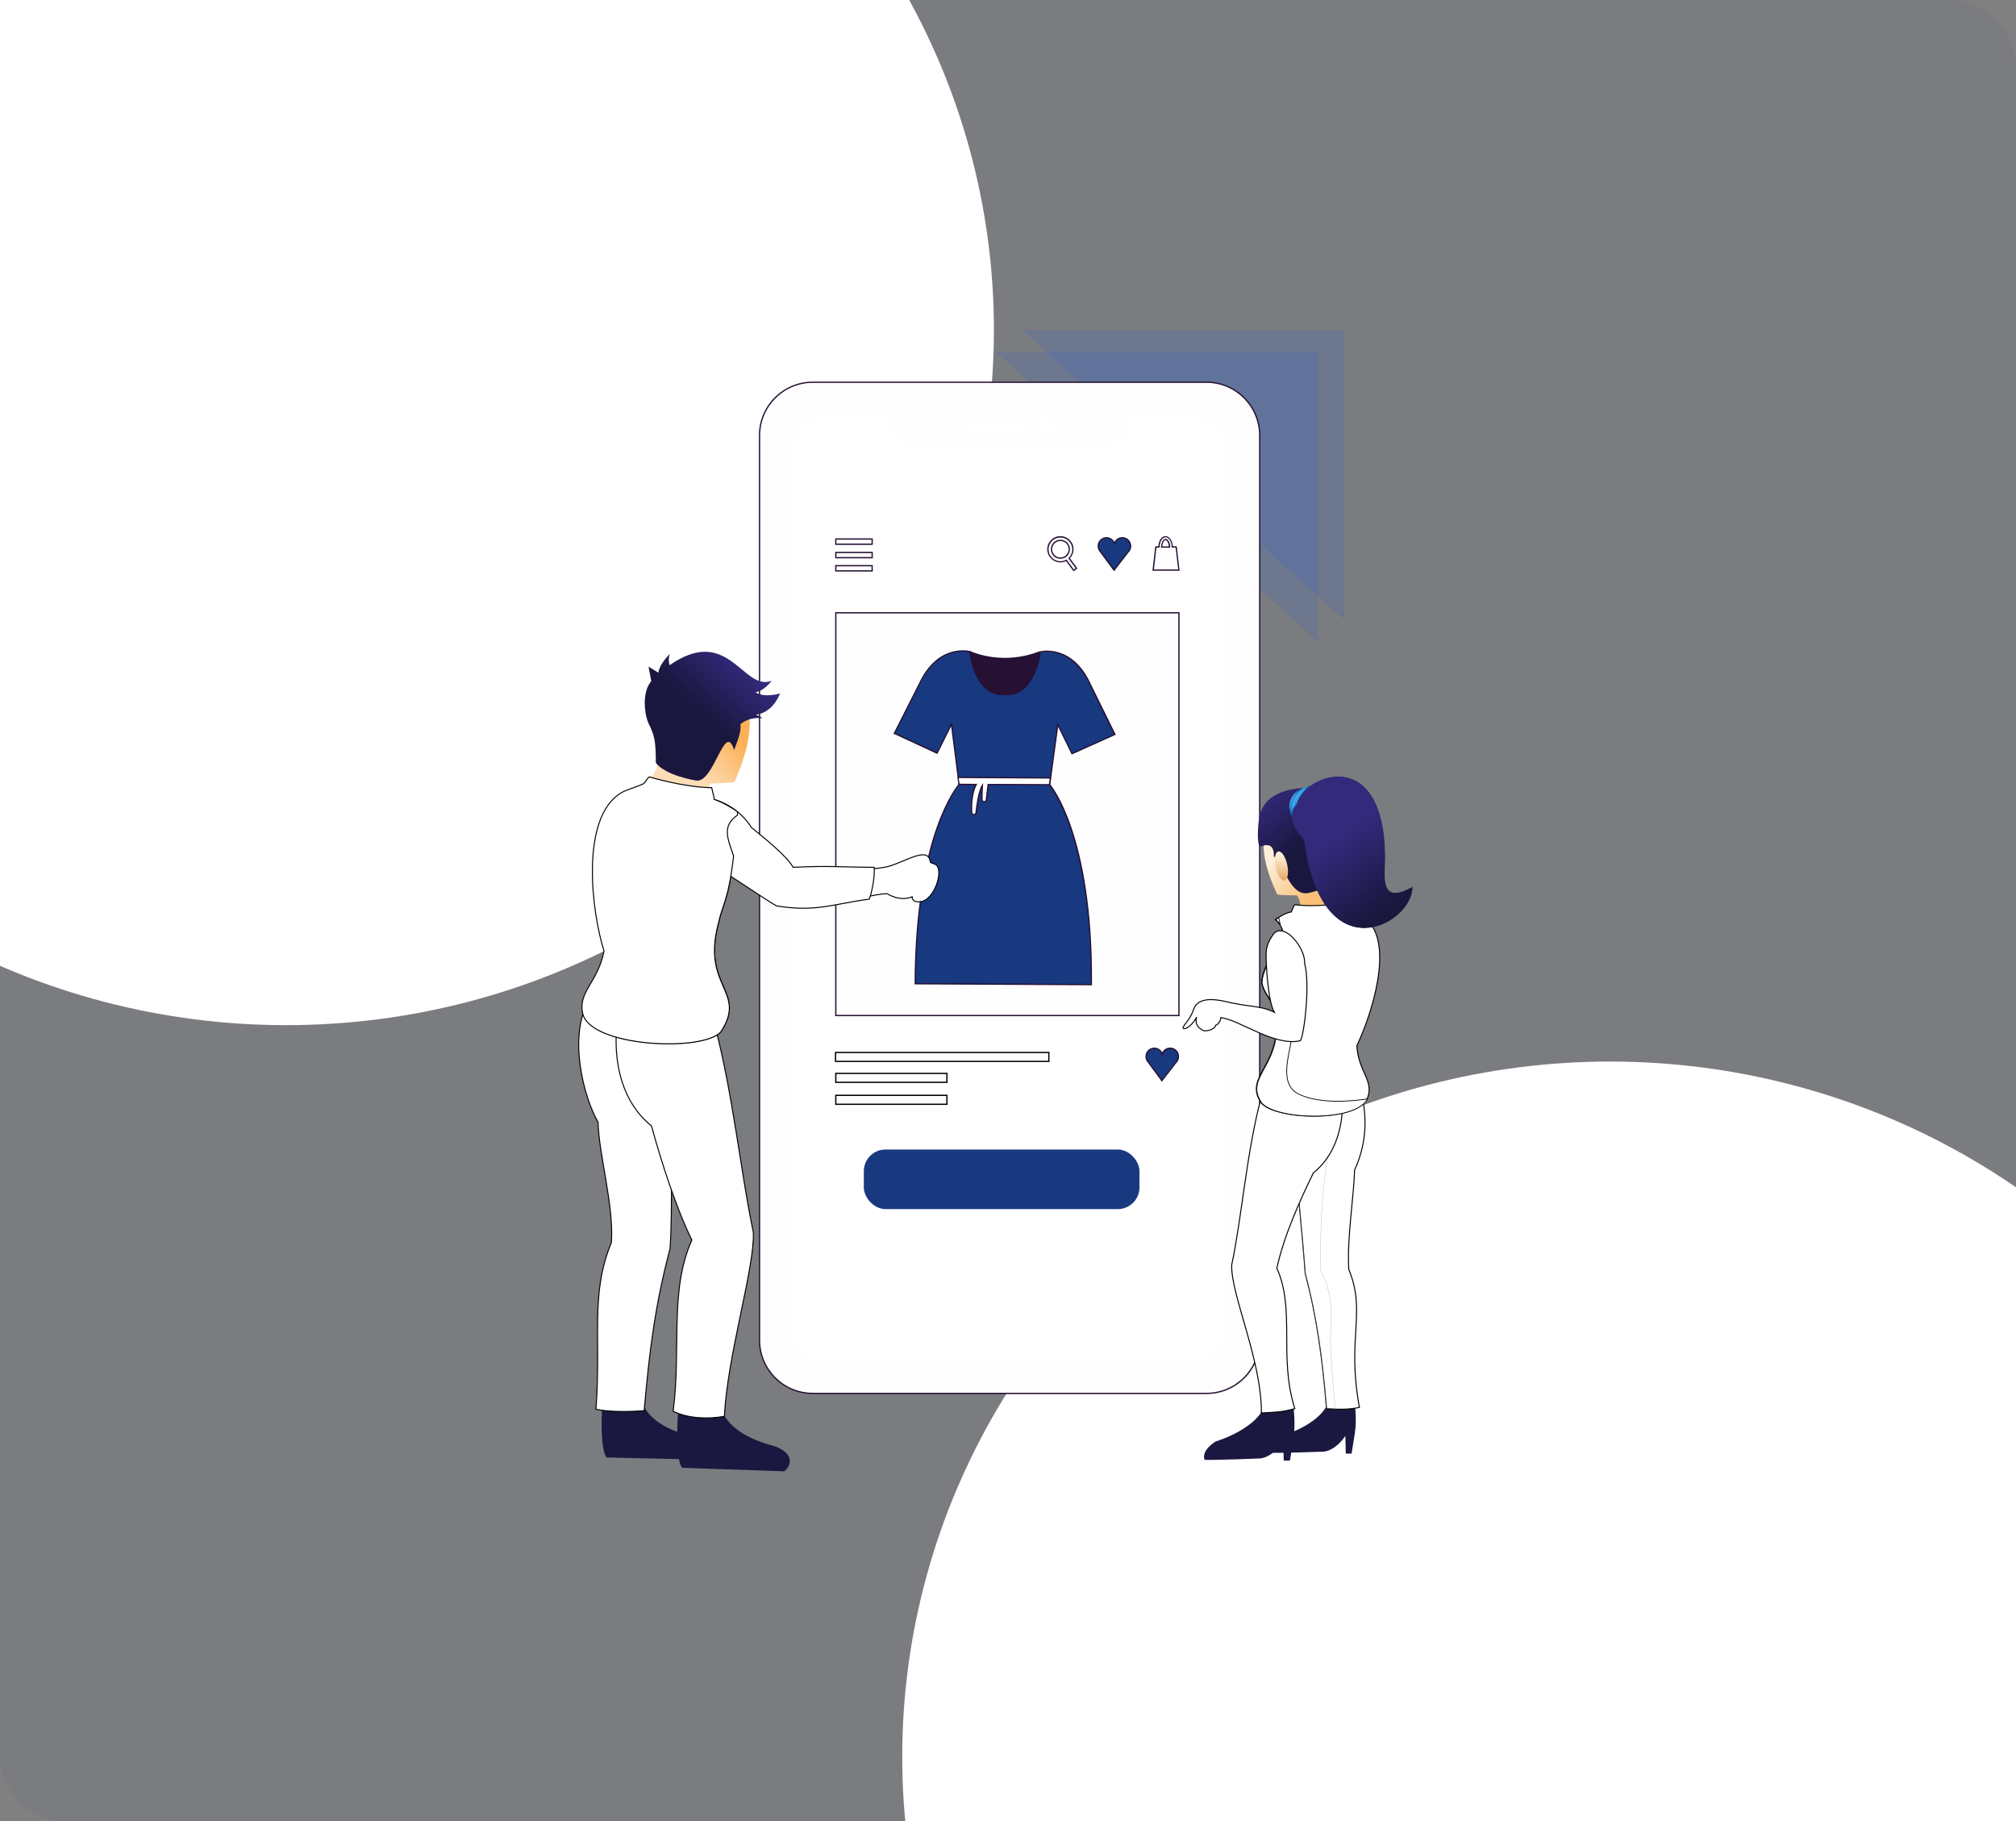 <svg xmlns="http://www.w3.org/2000/svg" xmlns:xlink="http://www.w3.org/1999/xlink" width="8089" height="7307" viewBox="0 0 8089 7307"><rect x="0" y="0" width="8089" height="7307" fill="#808080" stroke="none"/><defs><linearGradient id="a" x1="69.606%" x2="41.94%" y1="70.864%" y2="35.66%"><stop offset="0%" stop-color="#F9BF77"/><stop offset="100%" stop-color="#FDEFD8"/></linearGradient><linearGradient id="b" x1="50.336%" x2="14.954%" y1="39.724%" y2=".17%"><stop offset="0%" stop-color="#1A173F"/><stop offset="100%" stop-color="#332A7C"/></linearGradient><linearGradient id="c" x1="49.499%" x2="50.313%" y1="110.115%" y2="12.212%"><stop offset="0%" stop-color="#E4A052"/><stop offset="100%" stop-color="#FDEFD8"/></linearGradient><linearGradient id="d" x1="18.34%" x2="10.577%" y1="36.34%" y2="32.99%"><stop offset="0%" stop-color="#1269B1"/><stop offset="100%" stop-color="#3DA5EB"/></linearGradient><linearGradient id="e" x1="25.913%" x2="19.881%" y1="33.987%" y2="29.977%"><stop offset="0%" stop-color="#1269B1"/><stop offset="100%" stop-color="#3DA5EB"/></linearGradient><linearGradient id="g" x1="57.87%" x2="38.079%" y1="74.864%" y2="33.321%"><stop offset="0%" stop-color="#1A173F"/><stop offset="100%" stop-color="#332A7C"/></linearGradient><linearGradient id="i" x1="33.664%" x2="60.342%" y1="70.882%" y2="36.73%"><stop offset="0%" stop-color="#FDDDB8"/><stop offset="100%" stop-color="#FBB156"/></linearGradient><linearGradient id="j" x1="43.294%" x2="77.337%" y1="46.743%" y2="12.155%"><stop offset="0%" stop-color="#1A173F"/><stop offset="100%" stop-color="#332A7C"/></linearGradient><path id="f" d="M186.393,0 C107.569,0.008 31.46,56.544 20.01,110.864 L20.01,110.864 C-31.665,165.37 30.979,235.85 48.929,254.258 L48.929,254.258 C119.491,799.675 489.337,592.051 484.961,442.146 L484.961,442.146 C349.387,519.094 375.582,398.852 375.136,322.919 L375.136,322.919 C373.719,76.703 278.226,0 186.418,0 L186.418,0 C186.41,0 186.401,0 186.393,0"/><path id="k" d="M170.39,565.959 C4.331,665.071 52.003,1046.106 101.552,1200.28 C78.122,1325.44 -3.251,1362.936 15.888,1450.748 C45.171,1585.013 494.816,1606.642 569.655,1525.68 C678.443,1361.72 491.524,1347.643 560.54,1089.286 C579.166,1004.795 600.213,1001.612 621.528,819.047 C598.968,752.053 572.117,699.67 637,655.462 L637,641.982 C620.193,628.626 571.912,600.78 543.024,592.189 L543.024,584.674 C538.753,566.059 533.59,545.338 533.59,545.338 C419.82,543.598 283.825,502 283.825,502 C274.324,505.845 267.265,526.259 258.546,530.114 C220.068,547.127 193.01,552.465 170.39,565.959 Z"/><path id="l" d="M364.555,53.861 C360.917,40.371 359.543,21.228 366.344,7.6 L366.344,7.6 C342.105,32.376 322.73,59.583 319.498,83.756 L319.498,83.756 L280.045,59.731 L291.176,117.941 C291.176,117.941 252.169,155.93 269.389,251.18 L269.389,251.18 C272.898,270.6 279.185,286.917 287.104,301.385 L287.104,301.385 C304.235,340.837 309.682,361.611 309.434,445.258 L309.434,445.258 C348.234,497.963 471.979,516.671 471.979,516.671 L471.979,516.671 C501.427,521.089 526.091,480.243 547.532,439.398 L547.532,439.398 C577.88,381.544 601.773,323.68 623.639,394.441 L623.639,394.441 C632.15,368.242 654.007,323.522 648.678,290.682 L648.678,290.682 C675.033,269.404 704.204,263.267 737.874,266.499 L737.874,266.499 C731.814,261.972 720.624,255.707 711.341,253.058 L711.341,253.058 C752.514,245.686 785.827,219.921 808,167.177 L808,167.177 C808,167.177 744.922,186.715 709.345,162.216 L709.345,162.216 C709.345,162.216 741.917,159.281 773.767,116.37 L773.767,116.37 C725.547,135.048 687.597,97.859 642.204,60.67 L642.204,60.67 C605.163,30.33 563.161,0 506.557,0 L506.557,0 C467.303,0 421.04,14.587 364.555,53.861"/></defs><g fill="none" fill-rule="evenodd"><rect width="8089" height="7307" fill="#183980" fill-opacity=".044" rx="251"/><ellipse cx="6460.051" cy="7048.5" fill="#FFF" rx="2839.913" ry="2789.5"/><ellipse cx="1148.051" cy="1323.5" fill="#FFF" rx="2839.913" ry="2789.5"/><polygon fill="#0051FF" fill-opacity=".112" points="5221.573 1345.771 5221.573 2640 4059.754 2640" transform="rotate(-90 4640.664 1992.886)"/><polygon fill="#0051FF" fill-opacity=".112" points="5327.573 1257.771 5327.573 2552 4165.754 2552" transform="rotate(-90 4746.664 1904.886)"/><g fill-rule="nonzero" transform="translate(3045 1531)"><path fill="#FEFEFE" d="M215.811,4059.418 L1796.189,4059.418 C1913.904,4059.418 2009.419,3963.872 2009.419,3846.117 L2009.419,215.883 C2009.419,98.128 1913.904,2.582 1796.189,2.582 L215.811,2.582 C98.096,2.582 2.581,98.128 2.581,215.883 L2.581,3846.117 C2.581,3964.388 97.58,4059.418 215.811,4059.418 Z"/><path fill="#261134" d="M1796.189,4062 L215.811,4062 C96.547,4062 0,3964.905 0,3846.117 L0,215.883 C0,96.579 97.063,0 215.811,0 L1796.189,0 C1915.453,0 2012,97.095 2012,215.883 L2012,3846.117 C2012,3965.421 1915.453,4062 1796.189,4062 Z M215.811,5.165 C99.645,5.165 5.163,99.678 5.163,215.883 L5.163,3846.117 C5.163,3962.322 99.645,4056.835 215.811,4056.835 L1796.189,4056.835 C1912.355,4056.835 2006.837,3962.322 2006.837,3846.117 L2006.837,215.883 C2006.837,99.678 1912.355,5.165 1796.189,5.165 L215.811,5.165 Z"/><path d="M248.854,3996.925 L1762.63,3996.925 C1865.889,3996.925 1950.045,3913.258 1950.045,3809.448 L1950.045,253.068 C1950.045,149.775 1866.405,65.591 1762.63,65.591 L248.854,65.591 C145.595,65.591 61.439,149.258 61.439,253.068 L61.439,3809.448 C61.439,3912.742 145.595,3996.925 248.854,3996.925 Z"/><path fill="#FFF" d="M1721.326,138.929 L1496.222,138.929 C1492.608,210.201 1433.75,266.496 1361.985,266.496 L640.722,266.496 C568.957,266.496 510.099,210.201 506.485,138.929 L281.381,138.929 C197.225,138.929 129.59,207.103 129.59,290.77 L129.59,3780.526 C129.59,3864.71 197.741,3932.367 281.381,3932.367 L1721.326,3932.367 C1805.482,3932.367 1873.117,3864.194 1873.117,3780.526 L1873.117,291.286 C1873.117,207.103 1804.966,138.929 1721.326,138.929 Z"/><rect width="268.473" height="36.153" x="819.36" y="153.907" fill="#FFF"/><ellipse cx="1157.532" cy="171.983" fill="#FFF" rx="28.396" ry="28.406"/><g transform="translate(1359 624)"><path fill="#183980" d="M99.447,2.068 C84.504,2.068 71.622,11.891 67.5,25.849 C63.378,12.408 50.496,2.068 35.553,2.068 C17.004,2.068 2.576,17.06 2.576,35.155 C2.576,41.358 4.122,47.045 7.214,51.698 L7.214,51.698 C8.244,53.766 9.79,55.834 11.851,57.902 L66.469,132.347 L122.634,58.936 C124.695,56.868 126.756,54.283 128.302,51.698 L128.302,51.698 C130.878,47.045 132.939,41.358 132.939,35.155 C132.424,17.06 117.481,2.068 99.447,2.068 Z"/><path fill="#261134" d="M65.954,137 L9.275,59.97 C7.729,58.419 6.183,55.834 4.637,53.766 C1.546,48.079 0,42.392 0,35.672 C0,16.026 15.973,0 35.553,0 C48.95,0 61.317,7.755 67.5,19.128 C73.683,7.238 85.534,0 99.447,0 C119.027,0 135,16.026 135,35.672 C135,41.875 133.454,48.079 130.363,53.766 C128.817,56.868 126.756,59.453 124.179,61.521 L65.954,137 Z M35.553,4.653 C18.55,4.653 5.153,18.611 5.153,35.155 C5.153,40.325 6.698,46.011 9.275,50.664 C10.305,52.732 11.851,54.283 13.397,56.351 L66.469,128.211 L120.573,57.902 C122.634,55.834 124.695,53.249 125.725,51.181 C128.302,46.528 129.847,41.358 129.847,35.672 C129.847,18.611 115.935,5.17 99.447,5.17 C86.05,5.17 74.198,13.958 70.076,26.883 L67.5,35.155 L64.924,26.883 C61.317,13.442 49.466,4.653 35.553,4.653 Z"/></g><g transform="translate(306 925)"><rect width="1376.838" height="1615.836" x="2.581" y="2.582" fill="#FEFEFE"/><path fill="#261134" d="M1382,1621 L0,1621 L0,0 L1382,0 L1382,1621 Z M5.162,1615.836 L1376.838,1615.836 L1376.838,5.164 L5.162,5.164 L5.162,1615.836 Z"/></g><g transform="translate(1551 2672)"><path fill="#183980" d="M99.447,2.585 C84.504,2.585 71.622,12.408 67.5,26.366 C63.378,12.925 50.496,2.585 35.553,2.585 C17.004,2.585 2.576,17.577 2.576,35.672 C2.576,41.875 4.122,47.562 7.214,52.215 L7.214,52.215 C8.244,54.283 9.79,56.351 11.851,58.419 L66.469,132.864 L122.634,59.453 C124.695,57.385 126.756,54.8 128.302,52.215 L128.302,52.215 C130.878,47.562 132.939,41.875 132.939,35.672 C132.424,17.06 117.481,2.585 99.447,2.585 Z"/><path fill="#261134" d="M65.954,137 L9.275,59.97 C7.729,58.419 6.183,55.834 4.637,53.766 C1.546,48.079 0,42.392 0,35.672 C0,16.026 15.973,0 35.553,0 C48.95,0 61.317,7.755 67.5,19.128 C73.683,7.238 85.534,0 99.447,0 C119.027,0 135,16.026 135,35.672 C135,41.875 133.454,48.079 130.363,53.766 C128.817,56.868 126.756,59.453 124.179,61.521 L65.954,137 Z M35.553,5.17 C18.55,5.17 5.153,19.128 5.153,35.672 C5.153,40.842 6.698,46.528 9.275,51.181 C10.305,53.249 11.851,54.8 13.397,56.868 L66.469,128.728 L120.573,58.419 C122.634,56.351 124.695,53.766 125.725,51.698 C128.302,47.045 129.847,41.875 129.847,36.189 C129.847,19.128 115.935,5.687 99.447,5.687 C86.05,5.687 74.198,14.475 70.076,27.4 L67.5,35.672 L64.924,27.4 C61.317,13.442 49.466,5.17 35.553,5.17 Z"/></g><g transform="translate(540 1078)"><g fill="#261134" transform="translate(300.947 3.138)"><path d="M6.711,3.437 C26.326,12.216 144.537,58.69 284.944,4.47 C286.493,3.954 288.042,4.987 288.042,6.536 L287.009,220.317 L3.097,218.768 L4.13,4.987 C3.613,3.954 5.162,2.921 6.711,3.437 Z"/><path d="M289.074,222.899 L0,221.35 L1.032,4.987 C1.032,3.437 2.065,1.888 3.097,0.856 C4.646,-0.177 6.194,-0.177 7.743,0.339 C29.424,10.15 145.569,55.075 283.912,1.372 C285.461,0.856 287.009,0.856 288.558,1.888 C289.59,2.921 290.623,4.47 290.623,6.019 L289.074,222.899 Z M5.162,216.703 L283.912,218.252 L284.944,7.569 C146.086,60.756 29.424,16.347 6.194,6.019 L5.162,216.703 Z"/></g><path fill="#183980" d="M626.155,540.512 C626.155,540.512 798.567,735.704 793.921,1341.418 L87.238,1337.803 C88.787,732.089 263.264,538.447 263.264,538.447 L263.264,537.93 L259.65,510.046 L232.808,297.297 L174.993,412.966 L3.613,333.96 L104.273,135.67 C180.671,-28.022 306.109,6.575 306.109,6.575 C324.692,129.474 375.796,166.653 414.512,176.464 C421.738,178.53 429.481,179.046 437.225,179.046 L456.84,179.046 C464.583,179.046 472.326,178.53 479.553,176.464 C518.269,167.169 569.373,130.506 589.505,8.124 C589.505,8.124 715.458,-24.924 789.792,139.285 L888.387,338.608 L715.975,416.065 L659.192,299.879 L630.285,512.111 L626.671,538.963 L626.155,540.512 Z"/><path fill="#261134" d="M796.502,1344 L84.657,1340.385 L84.657,1337.803 C85.69,1024.361 133.181,823.489 173.444,709.885 C213.708,595.765 254.488,544.643 260.683,537.414 L231.259,305.559 L176.025,416.065 L0,334.477 L101.692,133.605 C178.09,-30.088 305.076,2.444 306.625,2.96 L308.174,3.477 L308.174,5.026 C326.757,126.375 376.312,163.038 414.512,172.333 C421.222,173.882 428.449,174.915 436.708,174.915 L456.324,174.915 C464.583,174.915 471.81,174.399 478.521,172.333 C516.72,163.038 566.792,126.892 586.924,6.059 L587.44,4.51 L588.988,3.993 C590.021,3.477 718.039,-28.022 792.373,136.703 L892,338.608 L714.942,418.13 L660.741,307.108 L629.252,538.447 C635.447,545.676 675.711,597.314 714.426,711.951 C753.141,825.554 799.083,1027.459 796.502,1340.385 L796.502,1344 Z M89.819,1335.222 L791.34,1338.836 C795.47,742.933 626.155,544.127 624.606,542.061 L623.574,541.029 L627.704,511.079 L657.644,290.068 L717.007,411.934 L884.257,336.542 L787.211,139.285 C719.072,-11.498 606.023,6.059 591.569,8.641 C570.921,131.023 519.301,168.202 479.553,177.497 C472.326,179.046 464.583,180.079 456.324,180.079 L436.708,180.079 C428.449,180.079 420.706,179.046 413.479,177.497 C373.731,167.686 322.627,129.99 303.528,7.608 C288.558,4.51 176.025,-14.08 106.338,135.67 L7.227,331.895 L173.961,408.835 L234.356,287.486 L265.845,538.447 L264.812,539.48 C263.264,542.061 91.884,739.835 89.819,1335.222 Z"/><g transform="translate(256.553 507.464)"><path fill="#FEFEFE" d="M373.731,4.647 L370.118,31.499 L124.405,30.466 C122.34,48.54 118.727,77.457 117.178,91.916 C117.178,93.981 115.63,96.047 114.081,97.596 C112.532,99.145 110.468,99.661 107.887,99.661 C103.241,99.661 99.111,95.53 99.111,90.883 C98.595,67.646 100.66,34.081 100.66,34.081 C85.69,57.318 77.947,120.833 75.366,143.554 C75.366,145.619 73.817,147.685 72.269,149.234 C70.72,150.783 68.655,151.299 66.074,151.299 C61.428,151.299 57.299,147.685 57.299,143.037 C52.653,66.097 75.366,30.983 75.366,30.983 L6.711,30.466 L3.097,2.582 L373.731,4.647 Z"/><path fill="#261134" d="M66.074,153.881 C66.074,153.881 66.074,153.881 66.074,153.881 C59.88,153.881 54.718,149.234 54.718,143.037 C50.588,79.523 65.042,44.409 70.72,33.565 L4.13,33.048 L0,0 L376.312,2.066 L371.667,34.081 L125.954,33.048 C123.373,52.671 120.275,82.621 119.243,91.916 C118.727,94.498 117.694,97.596 115.63,99.145 C113.565,101.211 110.468,102.243 107.887,102.243 C101.692,102.243 96.53,97.079 96.53,90.883 C96.014,76.424 97.046,58.351 97.562,45.958 C86.206,74.359 80.012,126.513 77.947,143.554 C77.431,146.652 76.398,149.234 74.333,150.783 C71.752,152.849 69.171,153.881 66.074,153.881 Z M8.775,27.885 L80.012,28.401 L77.431,32.532 C77.431,33.048 55.234,68.162 59.88,143.037 C59.88,146.652 62.977,149.234 66.074,149.234 C66.074,149.234 66.074,149.234 66.074,149.234 C67.623,149.234 69.171,148.718 70.204,147.685 C71.236,146.652 72.269,145.103 72.269,143.554 C74.85,118.251 83.109,56.285 98.079,33.048 L103.241,24.786 L102.725,34.597 C102.725,35.114 100.66,68.162 101.176,91.399 C101.176,95.014 104.273,97.596 107.37,97.596 C108.919,97.596 110.468,97.079 111.5,96.047 C112.532,95.014 113.565,93.465 113.565,91.916 C114.597,82.621 118.211,49.573 120.792,30.466 L121.308,28.401 L367.021,29.434 L370.118,7.229 L5.162,5.164 L8.775,27.885 Z"/></g></g><g transform="translate(1157 620)"><path fill="#FEFEFE" d="M117.38,128.604 L87.389,88.319 C96.697,79.022 102.385,66.626 102.385,52.681 C102.385,25.308 80.15,2.582 52.226,2.582 C24.821,2.582 2.068,24.791 2.068,52.681 C2.068,80.055 24.303,102.78 52.226,102.78 C60.5,102.78 68.774,100.714 75.496,97.099 L105.487,137.385 L117.38,128.604 Z M17.064,52.681 C17.064,33.055 33.094,17.044 52.744,17.044 C72.393,17.044 88.423,33.055 88.423,52.681 C88.423,72.308 72.393,88.319 52.744,88.319 C33.094,88.319 17.064,72.308 17.064,52.681 Z"/><path fill="#261134" d="M105.487,141 L75.496,100.198 C68.256,103.297 60.5,105.363 52.744,105.363 C23.786,105.363 0,81.604 0,52.681 C0,23.758 23.786,0 52.744,0 C81.701,0 105.487,23.758 105.487,52.681 C105.487,66.11 100.316,79.022 91.009,88.835 L121,129.637 L105.487,141 Z M77.047,93.484 L106.521,133.769 L113.761,128.604 L84.286,88.835 L85.838,87.286 C95.145,78.505 100.316,66.11 100.316,53.198 C100.316,26.857 79.115,5.681 52.744,5.681 C26.372,5.681 5.171,26.857 5.171,53.198 C5.171,79.538 26.372,100.714 52.744,100.714 C60.5,100.714 67.739,98.648 74.979,95.033 L77.047,93.484 Z M52.744,90.901 C31.543,90.901 14.479,73.857 14.479,52.681 C14.479,31.505 31.543,14.462 52.744,14.462 C73.944,14.462 91.009,31.505 91.009,52.681 C91.009,73.857 73.944,90.901 52.744,90.901 Z M52.744,19.626 C34.645,19.626 19.65,34.604 19.65,52.681 C19.65,70.758 34.645,85.736 52.744,85.736 C70.842,85.736 85.838,70.758 85.838,52.681 C85.838,34.604 71.359,19.626 52.744,19.626 Z"/></g><g transform="translate(1579 620)"><path fill="#FEFEFE" d="M95.632,43.922 L79.693,43.922 C79.179,20.669 67.868,3.1 52.958,3.1 C38.047,3.1 26.736,21.186 26.222,43.922 L13.882,43.922 L3.085,136.933 L105.915,136.933 L95.632,43.922 Z M52.958,13.435 C60.156,13.435 68.382,25.836 68.896,43.922 L37.019,43.922 C37.533,25.836 45.759,13.435 52.958,13.435 Z"/><path fill="#261134" d="M109,139 L0,139 L11.311,40.822 L23.651,40.822 C25.193,17.052 37.019,0 52.443,0 C67.868,0 80.208,17.569 81.75,40.822 L97.689,40.822 L109,139 Z M6.17,133.833 L103.344,133.833 L93.061,45.989 L77.123,45.989 L77.123,43.405 C76.608,21.703 65.811,4.651 52.958,4.651 C40.104,4.651 29.307,21.703 28.792,43.405 L28.792,45.989 L15.939,45.989 L6.17,133.833 Z M71.467,46.506 L34.448,46.506 L34.448,43.922 C34.962,25.836 43.189,10.851 52.958,10.851 C62.726,10.851 70.953,25.836 71.467,43.922 L71.467,46.506 Z M39.59,41.338 L65.811,41.338 C64.783,25.836 57.585,16.019 52.443,16.019 C47.302,16.019 40.618,25.836 39.59,41.338 Z"/></g><g transform="translate(306 629)"><rect width="145.846" height="20.8" x="2.577" y="2.6" fill="#FEFEFE"/><path fill="#261134" d="M151,26 L0,26 L0,0 L151,0 L151,26 Z M5.154,20.8 L145.846,20.8 L145.846,5.2 L5.154,5.2 L5.154,20.8 Z"/></g><g transform="translate(306 683)"><rect width="145.846" height="20.8" x="2.577" y="2.6" fill="#FEFEFE"/><path fill="#261134" d="M151,26 L0,26 L0,0 L151,0 L151,26 Z M5.154,20.8 L145.846,20.8 L145.846,5.2 L5.154,5.2 L5.154,20.8 Z"/></g><g transform="translate(306 736)"><rect width="145.846" height="20.8" x="2.577" y="2.6" fill="#FEFEFE"/><path fill="#261134" d="M151,26 L0,26 L0,0 L151,0 L151,26 Z M5.154,20.8 L145.846,20.8 L145.846,5.2 L5.154,5.2 L5.154,20.8 Z"/></g><g transform="translate(305 2689)"><rect width="855.838" height="35.875" x="2.581" y="2.563" fill="#FEFEFE"/><path fill="#000" d="M861,41 L0,41 L0,0 L861,0 L861,41 Z M5.162,35.875 L855.838,35.875 L855.838,5.125 L5.162,5.125 L5.162,35.875 Z"/></g><g transform="translate(306 2773)"><rect width="445.84" height="35.875" x="2.58" y="2.563" fill="#FEFEFE"/><path fill="#000" d="M451,41 L0,41 L0,0 L451,0 L451,41 Z M5.16,35.875 L445.84,35.875 L445.84,5.125 L5.16,5.125 L5.16,35.875 Z"/></g><g transform="translate(306 2861)"><rect width="445.84" height="35.875" x="2.58" y="2.563" fill="#FEFEFE"/><path fill="#000" d="M451,41 L0,41 L0,0 L451,0 L451,41 Z M5.16,35.875 L445.84,35.875 L445.84,5.125 L5.16,5.125 L5.16,35.875 Z"/></g><rect width="1106" height="239" x="421" y="3081" fill="#183980" rx="86.86"/></g><g transform="translate(4747 3115)"><path fill="#1A1840" d="M687.589,2502.401 C687.589,2502.401 698.503,2577.991 689.33,2634.013 C680.166,2690.043 676.141,2716.764 676.141,2716.764 L652.79,2717 L651.133,2645.931 C651.133,2645.931 615.674,2702.223 565.86,2708.97 C565.86,2708.97 400.844,2715.153 357.49,2713.651 C357.49,2713.651 339.828,2683.279 398.587,2644.936 C430.402,2636.332 553.787,2589.167 580.267,2514.496 C580.267,2514.496 668.49,2482.791 687.589,2502.401"/><path fill="#1A1840" d="M441.193,2513.888 C441.193,2513.888 452.907,2595.294 443.061,2655.631 C433.215,2715.96 428.888,2744.738 428.888,2744.738 L403.812,2745 L402.038,2668.456 C402.038,2668.456 363.956,2729.081 310.45,2736.343 C310.45,2736.343 133.232,2743.647 86.673,2742.033 C86.673,2742.033 67.708,2709.332 130.806,2668.033 C164.976,2658.776 297.485,2607.332 325.924,2526.925 C325.924,2526.925 420.681,2492.778 441.193,2513.888"/><path fill="#FFF" stroke="#000" stroke-width="4" d="M452,1547.401 C461.669,1686.805 480.186,1854.449 489.855,1993.853 L489.855,1993.853 C539.876,2183.259 558.402,2338.449 575.657,2536.522 L575.657,2536.522 C620.607,2539.777 662.145,2541.265 707.484,2531.669 L707.484,2531.669 C655.592,2249.419 736.348,2150.598 664.922,1978.22 L664.922,1978.22 C656.946,1853.248 685.335,1688.538 688.087,1579.487 L688.087,1579.487 C729.295,1489.899 741.792,1390.419 718.068,1283.802 L718.068,1283.802 C674.693,1280.962 640.716,1281.181 606.738,1281.401 L606.738,1281.401 C572.761,1281.621 538.793,1281.832 495.426,1279 L495.426,1279 C480.948,1368.47 466.478,1457.931 452,1547.401"/><path stroke="#979797" d="M610.468,2538 C598.926,2537.56 587.276,2536.816 575.39,2535.962 C558.241,2337.814 539.857,2182.581 490.186,1993.103 C482.696,1884.176 469.843,1758.029 460,1641.566 L619,1390 C540.824,1561.869 551.685,1982.802 551.685,1982.802 C609.594,2078.94 592.21,2221.69 592.21,2221.69 C587.915,2277.917 600.893,2441.624 610.468,2538"/><path fill="#FFF" stroke="#000" stroke-width="4" d="M313.736,1286.526 C254.416,1509.685 235.861,1768.342 195.104,1960.187 L195.104,1960.187 C190.899,2078.331 315.775,2342.508 314.193,2554 L314.193,2554 C363.14,2551.033 395.681,2551.836 448.25,2536.458 L448.25,2536.458 C382.634,2329.632 451.397,2140.036 376.212,1972.944 L376.212,1972.944 C404.066,1844.63 468.006,1703.136 522.614,1590.902 L522.614,1590.902 C664.159,1477.129 638.116,1273 638.116,1273 L638.116,1273 L313.736,1286.526 Z"/><path fill="url(#a)" d="M481.487,65.294 C481.487,65.294 294.247,100.151 333.114,215.901 L333.114,215.901 C333.114,215.901 291.353,293.429 377.549,473.227 L377.549,473.227 C385.623,476.906 430.142,477.16 456.785,477.549 L456.785,477.549 C470.486,492.389 475.615,534.62 470.941,559 L470.941,559 C470.941,559 618.539,543.931 661.548,494.85 L661.548,494.85 C661.548,494.85 632.78,422.718 637.842,405.34 L637.842,405.34 C637.842,405.34 712.792,194.481 613.671,111.313 L613.671,111.313 C613.671,111.313 569.371,56.008 516.997,56 L516.997,56 C505.422,56 493.467,58.706 481.487,65.294"/><path fill="url(#b)" d="M304.444,171.02 C304.444,171.02 292.347,258.59 308.07,283.162 L308.07,283.162 C308.07,283.162 366.44,250.698 364.284,320.647 L364.284,320.647 C407.353,361.654 431.538,484.109 505.157,467.453 L505.157,467.453 C505.157,467.453 649.378,432.966 680.621,388.546 L680.621,388.546 C680.621,388.546 765.161,282.103 598.016,54.239 L598.016,54.239 C598.016,54.239 557.466,46 506.417,46 L506.417,46 C426.179,45.992 320.006,66.347 304.444,171.02"/><path fill="url(#c)" d="M381.953,301.22 C369.069,304.024 364.234,332.382 371.163,364.558 L371.163,364.558 C378.076,396.751 394.148,420.573 407.032,417.777 L407.032,417.777 C419.924,414.972 424.769,386.614 417.839,354.438 L417.839,354.438 C411.287,323.969 396.545,301 384.048,301 L384.048,301 C383.349,301 382.643,301.068 381.953,301.22"/><path fill="url(#d)" d="M431.473,93.184 C416.621,131.09 433.035,172.925 468.118,186.634 L468.118,186.634 C503.2,200.335 543.678,180.716 558.522,142.818 L558.522,142.818 C573.382,104.92 556.968,63.076 521.877,49.376 L521.877,49.376 C514.295,46.416 506.46,45 498.683,45 L498.683,45 C470.499,45 443.117,63.481 431.473,93.184"/><path fill="url(#e)" d="M441.338,97.547 C423.553,143.306 439.208,192.247 476.29,206.857 L476.29,206.857 C513.397,221.466 557.876,196.212 575.66,150.445 L575.66,150.445 C593.453,104.686 577.782,55.753 540.7,41.144 L540.7,41.144 C533.574,38.327 526.169,37 518.739,37 L518.739,37 C487.481,37 455.699,60.586 441.338,97.547"/><path fill="#FFF" stroke="#000" stroke-width="4" d="M447.474,514.746 C447.474,514.746 439.51,529.566 434.071,543.811 L434.071,543.811 C410.324,547.404 384.701,565.2 369.964,573.908 L369.964,573.908 C416.328,616.017 409.023,664.062 369.931,698.318 L369.931,698.318 C369.508,717.018 350.878,712.157 351.03,726.994 L351.03,726.994 C340.195,742.921 314.252,795.15 315.164,828.189 L315.164,828.189 C321.152,865.995 354.434,897.385 368.605,934.685 L368.605,934.685 C406.574,1159.689 241.767,1197.149 311.338,1306.883 L311.338,1306.883 C361.528,1379.165 703.007,1390.57 740.9,1287.65 L740.9,1287.65 C765.687,1220.347 702.044,1181.729 697.323,1080.179 L697.323,1080.179 C753.416,963.75 852.266,667.739 732.041,571.084 L732.041,571.084 C715.675,557.93 694.883,550.718 666.355,533.016 L666.355,533.016 C659.903,529.008 656.576,512.092 649.499,508 L649.499,508 C649.499,508 537.508,525.914 447.474,514.746"/><path fill="#FFF" stroke="#000" stroke-width="3" d="M383.907,567 C379.44,569.729 375.395,572.264 371.95,574.301 C379.186,580.875 385.123,587.584 389.826,594.378 C387.741,584.677 385.756,575.492 383.907,567 M402.164,652.193 C398.102,669.042 387.563,684.945 371.924,698.642 C371.51,717.342 352.865,712.483 353.026,727.313 C342.191,743.233 316.242,795.437 317.162,828.451 C323.149,866.247 356.42,897.622 370.599,934.903 C408.565,1159.791 243.772,1197.233 313.337,1306.922 C362.45,1377.631 690.558,1390.036 740,1294.078 C576.178,1317.459 496.961,1290.613 464.56,1274.879 C385.224,1236.373 423.807,1126.473 435.055,1054.056 C446.759,978.581 443.837,913.525 437.841,836.96 C433.974,806.007 417.642,725.496 402.164,652.193"/><g transform="translate(436)"><mask id="h" fill="#fff"><use xlink:href="#f"/></mask><path fill="url(#g)" d="M186.393,0 C107.569,0.008 31.46,56.544 20.01,110.864 L20.01,110.864 C-31.665,165.37 30.979,235.85 48.929,254.258 L48.929,254.258 C119.491,799.675 489.337,592.051 484.961,442.146 L484.961,442.146 C349.387,519.094 375.582,398.852 375.136,322.919 L375.136,322.919 C373.719,76.703 278.226,0 186.418,0 L186.418,0 C186.41,0 186.401,0 186.393,0" mask="url(#h)"/></g><path fill="#FFF" stroke="#000" stroke-width="4" d="M360.966,635.085 C343.689,660.197 332.479,683.088 333.122,717.058 L333.122,717.058 C332.47,744.348 339.67,901.816 366.084,946.205 L366.084,946.205 C306.97,917.192 270.419,927.907 159.229,900.727 L159.229,900.727 C102.128,889.429 54.942,894.081 41.211,937.077 L41.211,937.077 C27.479,980.056 -4.951,1001.748 0.642,1011.121 L0.642,1011.121 C16.125,1017.073 43.588,987.309 54.494,965.82 L54.494,965.82 C54.062,970.042 40.466,1000.312 82.626,1020.383 L82.626,1020.383 C104.42,1022.925 129.667,1010.952 130.962,998.21 L130.962,998.21 C140.903,996.825 153.425,974.973 150.937,967.846 L150.937,967.846 C225.002,975.15 365.941,1085.198 471.099,1060.356 L471.099,1060.356 C487.935,1026.454 509.73,828.406 487.665,750.976 L487.665,750.976 C491.049,698.177 432.679,619.008 389.258,619 L389.258,619 C378.53,619 368.716,623.83 360.966,635.085"/><path d="M367.433,571.583 C330.154,595.731 312.453,704.583 334.956,773.655 L334.956,773.655 C335.928,805.611 349.166,897.389 348.718,923.004 L348.718,923.004 C384.957,951.57 474.664,948.299 504.064,944.622 L504.064,944.622 C506.668,878.519 513.887,808.528 509.745,735.477 L509.745,735.477 C511.833,674.904 454.874,563 395.101,563 L395.101,563 C385.878,563 376.588,565.664 367.433,571.583"/></g><g transform="translate(2322 2615)"><path fill="#1A1840" d="M97.249,2981.091 C90.754,3064.369 85.533,3198.028 112.099,3232.506 L491.966,3241 C504.019,3236.151 546.424,3182.196 459.913,3149.455 C420.088,3139.184 280.01,3104.172 253.839,3004.469 C253.839,3004.469 120.78,2956.301 97.249,2981.091"/><path fill="#1A1840" d="M402.31,3002.317 C394.229,3092.104 386.869,3236.294 414.999,3273.841 L823.85,3288 C836.894,3282.911 883.249,3225.247 790.55,3188.767 C747.807,3177.167 597.456,3137.545 570.579,3029.598 C570.579,3029.598 427.964,2975.876 402.31,3002.317"/><path fill="#FFF" stroke="#000" stroke-width="4" d="M182.42,1398.905 C137.08,1398.628 91.749,1398.371 39.329,1401.799 L39.329,1401.799 C-42.296,1545.569 19.408,1786.129 77.69,1887.415 L77.69,1887.415 C81.022,2019.329 140.965,2218.553 131.335,2369.702 L131.335,2369.702 C44.985,2578.203 90.958,2750.989 69.197,3039.14 L69.197,3039.14 C123.99,3050.728 208.383,3048.94 262.701,3045.018 L262.701,3045.018 C283.572,2805.426 305.945,2624.134 366.423,2395.043 L366.423,2395.043 C378.099,2226.407 366.314,2017.244 378,1848.618 L378,1848.618 C360.5,1740.406 343.021,1504.212 325.521,1396 L325.521,1396 C273.102,1399.438 227.761,1399.161 182.42,1398.905"/><path fill="#FFF" stroke="#000" stroke-width="4" d="M152.277,1517.638 C152.277,1517.638 120.794,1764.585 291.95,1902.207 L291.95,1902.207 C331.163,2045.055 390.7,2231.722 454.062,2360.136 L454.062,2360.136 C363.121,2562.265 411.844,2793.769 379.026,3046.841 L379.026,3046.841 C436.951,3076.739 522.564,3079.278 584.572,3067.323 L584.572,3067.323 C596.77,2821.375 705.918,2472.691 700.827,2329.764 L700.827,2329.764 C651.542,2097.667 618.348,1770.958 546.604,1501 L546.604,1501 L152.277,1517.638 Z"/><path fill="url(#i)" d="M350.738,99.43 C273.234,201.903 313.865,451.698 313.865,451.698 L313.865,451.698 C320.407,472.498 275,523.843 275,523.843 L275,523.843 C328.103,581.881 504.778,626 504.778,626 L504.778,626 C507.63,596.986 517.674,539.145 529.564,528.562 L529.564,528.562 C561.69,527.427 615.385,526.025 625.035,521.385 L625.035,521.385 C724.581,302.727 672.257,210.403 672.257,210.403 L672.257,210.403 C716.293,70.051 489.534,32.714 489.534,32.714 L489.534,32.714 C476.441,25.863 463.939,23 452.178,23 L452.178,23 C391.507,23.01 350.738,99.43 350.738,99.43"/><path fill="#FFF" stroke="#000" stroke-width="4" d="M624.661,648 C629.701,650.39 633.923,652.81 637,655.259 C572.269,699.429 599.057,751.766 621.574,818.701 C600.3,1001.107 579.301,1004.307 560.729,1088.714 C491.866,1346.826 678.346,1360.9 569.803,1524.717 C508.061,1591.643 190.481,1588.403 66,1509.369 C467.524,1586.438 524.838,1466.296 472.593,1256.867 C443.497,1140.242 488.137,1099.895 506.759,988 C529.237,852.875 469.743,703.923 473.53,702.55 L624.661,648 Z"/><path fill="url(#j)" d="M364.555,53.861 C360.917,40.371 359.543,21.228 366.344,7.6 L366.344,7.6 C342.105,32.376 322.73,59.583 319.498,83.756 L319.498,83.756 L280.045,59.731 L291.176,117.941 C291.176,117.941 252.169,155.93 269.389,251.18 L269.389,251.18 C272.898,270.6 279.185,286.917 287.104,301.385 L287.104,301.385 C304.235,340.837 309.682,361.611 309.434,445.258 L309.434,445.258 C348.234,497.963 471.979,516.671 471.979,516.671 L471.979,516.671 C501.427,521.089 526.091,480.243 547.532,439.398 L547.532,439.398 C577.88,381.544 601.773,323.68 623.639,394.441 L623.639,394.441 C632.15,368.242 654.007,323.522 648.678,290.682 L648.678,290.682 C675.033,269.404 704.204,263.267 737.874,266.499 L737.874,266.499 C731.814,261.972 720.624,255.707 711.341,253.058 L711.341,253.058 C752.514,245.686 785.827,219.921 808,167.177 L808,167.177 C808,167.177 744.922,186.715 709.345,162.216 L709.345,162.216 C709.345,162.216 741.917,159.281 773.767,116.37 L773.767,116.37 C725.547,135.048 687.597,97.859 642.204,60.67 L642.204,60.67 C605.163,30.33 563.161,0 506.557,0 L506.557,0 C467.303,0 421.04,14.587 364.555,53.861"/><path fill="#FFF" stroke="#000" stroke-width="4" d="M511,798.207 C572.879,895.397 744.734,966.642 774.464,997.8 L774.464,997.8 C899.576,1068.877 1143.082,973.136 1237.052,970.219 L1237.052,970.219 C1295.068,1005.378 1337.889,982.783 1337.889,982.783 L1337.889,982.783 C1337.237,1008.196 1369.752,1002.727 1369.752,1002.727 L1369.752,1002.727 C1428.43,998.589 1467.23,871.55 1430.94,852.926 L1430.94,852.926 L1411.545,845.329 L1409.016,835.307 C1394.087,776.134 1283.331,861.43 1216.511,866.052 L1216.511,866.052 C1179.955,873.561 1134.852,870.368 1085.155,867.175 L1085.155,867.175 C1016.132,862.741 938.237,858.307 861.982,882.538 L861.982,882.538 C788,778.381 711.982,749.676 656.861,704.219 L656.861,704.219 C644.965,694.415 632.081,690 618.98,690 L618.98,690 C576.09,690 530.938,737.398 511,798.207"/><path fill="#FFF" stroke="#000" stroke-width="4" d="M499.052,829.648 C581.887,879.226 749.277,995.04 793.219,1019.311 L793.219,1019.311 C952.923,1046.033 1021.898,1010.957 1165.894,992.52 L1165.894,992.52 C1176.248,965.274 1188.725,904.593 1185.475,864.862 L1185.475,864.862 C1062.432,864.189 1001.152,857.516 860.268,864.782 L860.268,864.782 C837.497,820.73 738.529,742.324 693.816,705.667 L693.816,705.667 C650.161,637.978 581.077,595.053 508.042,584.712 L508.042,584.712 C504.604,584.227 501.275,584 498.044,584 L498.044,584 C413.559,584.01 403.522,746.615 499.052,829.648"/><use xlink:href="#k" fill="#FFF" stroke="#000" stroke-width="4"/><mask id="m" fill="#fff"><use xlink:href="#l"/></mask><path fill="#FFF" stroke="#000" stroke-width="4" d="M624.661,650 C629.701,652.39 633.923,654.81 637,657.259 C572.269,701.429 599.057,753.766 621.574,820.701 C600.3,1003.107 579.301,1006.307 560.729,1090.714 C491.866,1348.826 678.346,1362.9 569.803,1526.717 C508.061,1593.643 190.481,1590.403 66,1511.369 C467.524,1588.438 524.838,1468.296 472.593,1258.867 C443.497,1142.242 488.137,1101.895 506.759,990 C529.237,854.875 469.743,705.923 473.53,704.55 L624.661,650 Z" mask="url(#m)"/></g></g></svg>